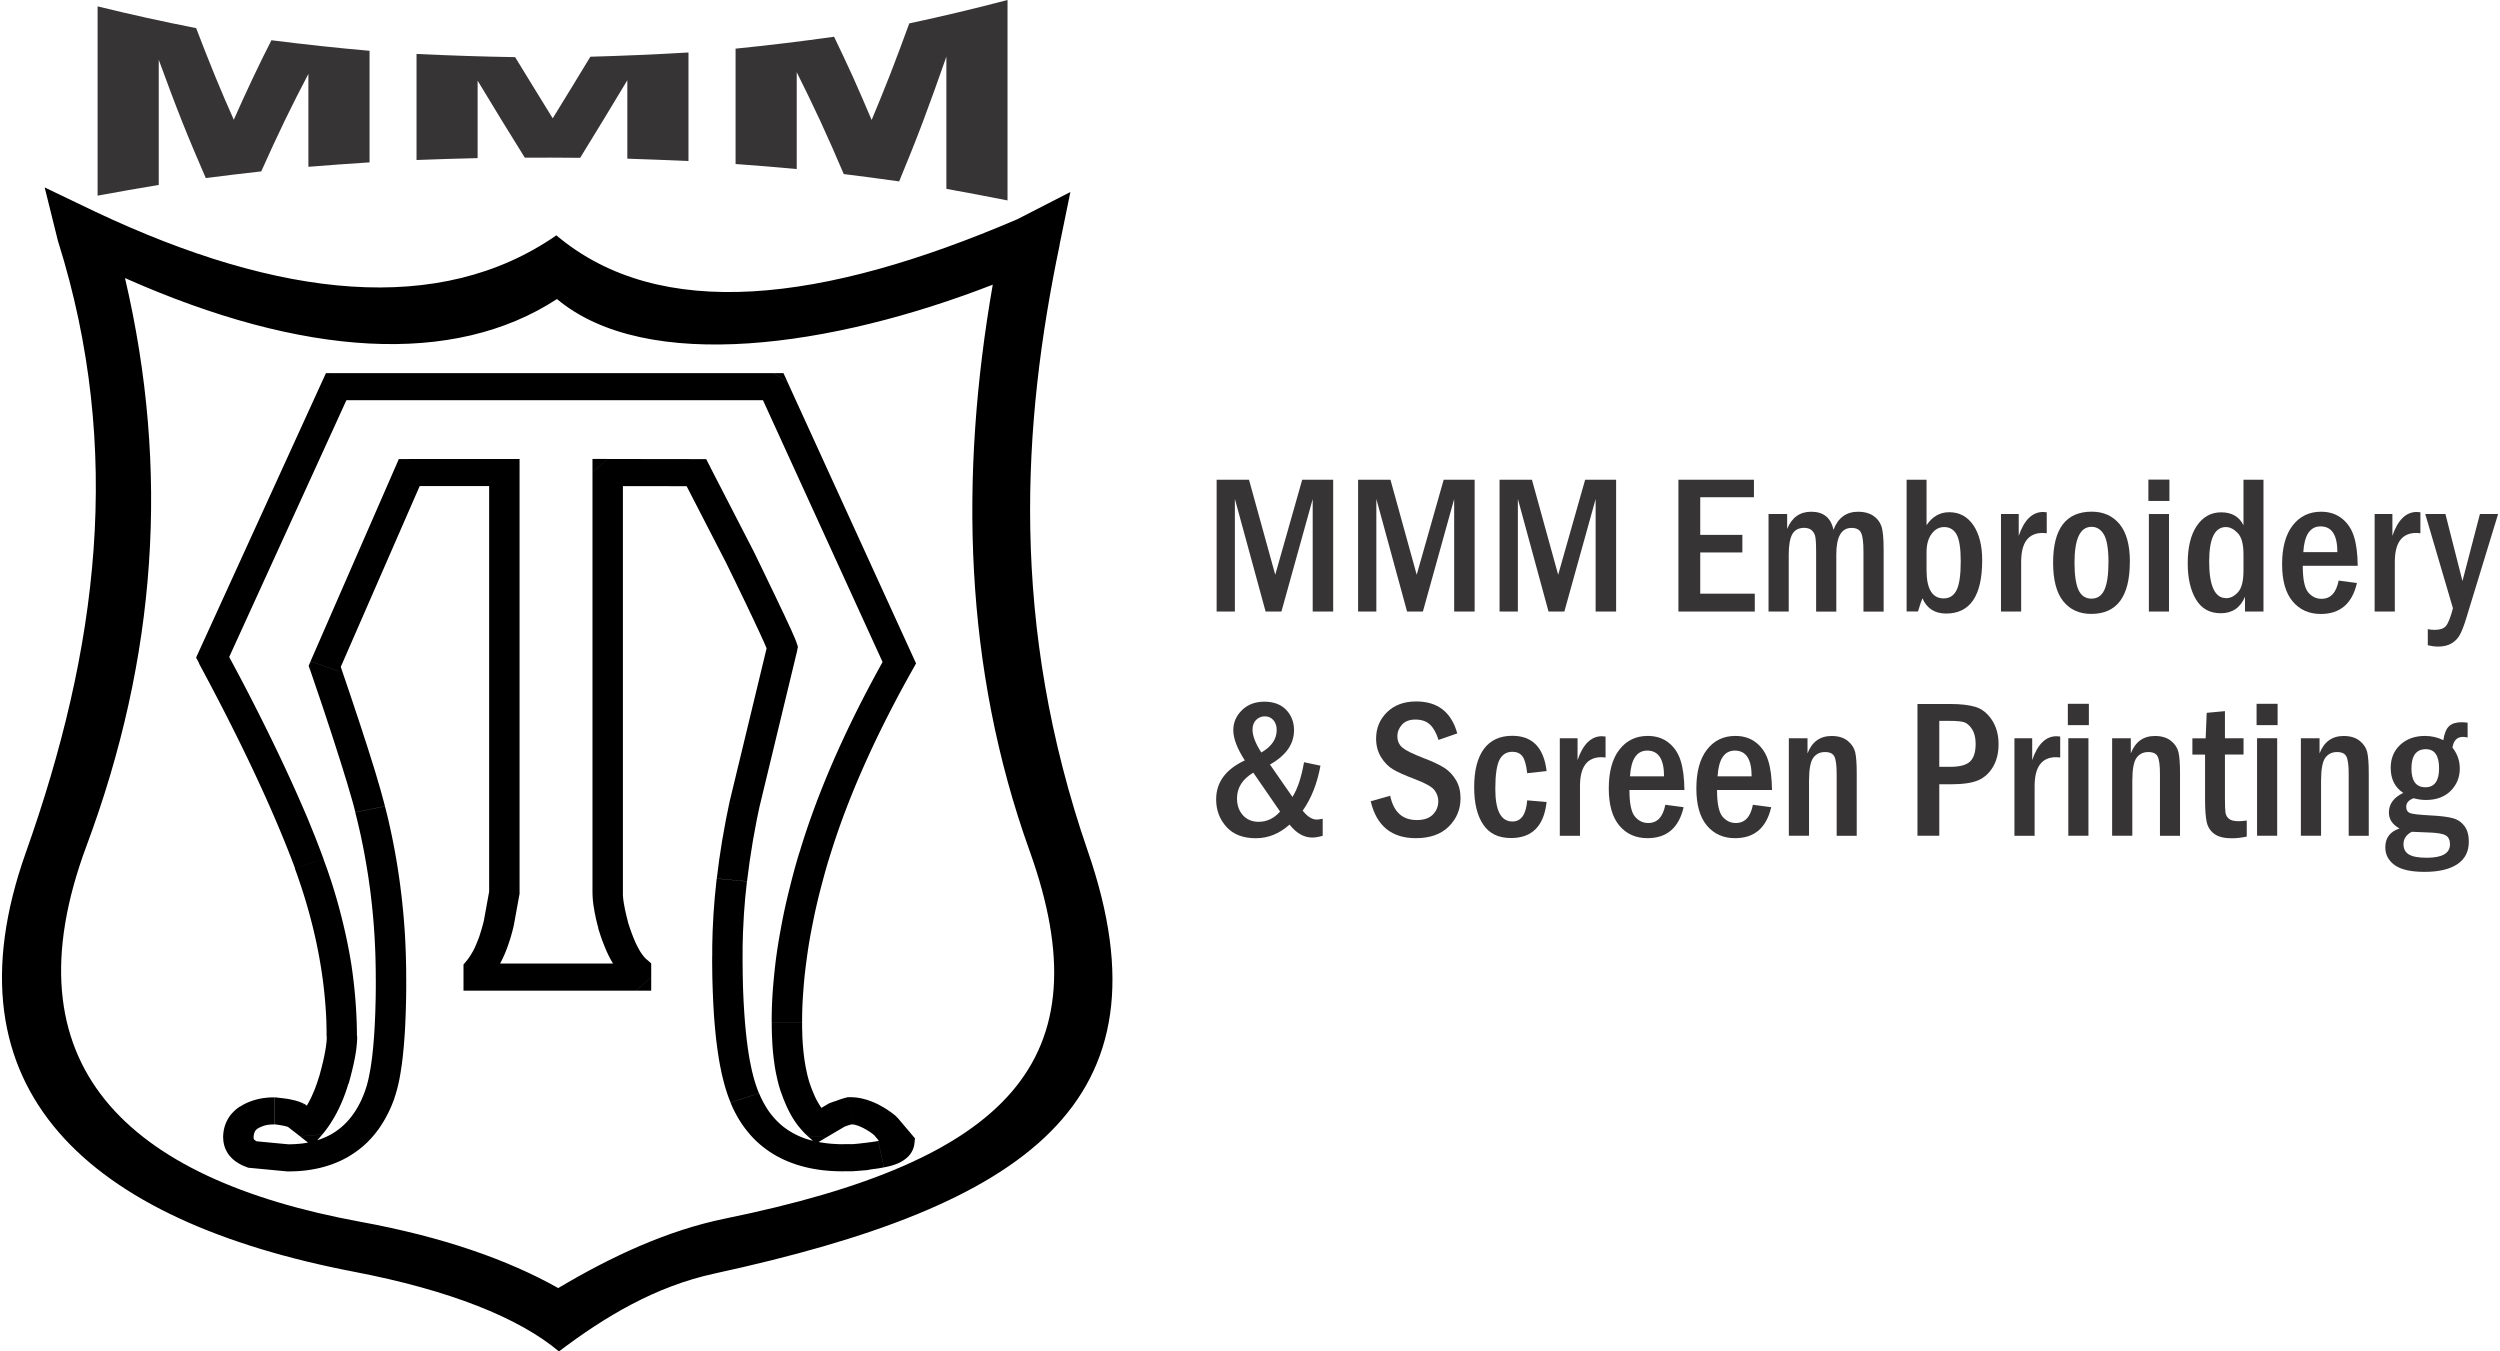 <?xml version="1.0" encoding="UTF-8"?>
<!DOCTYPE svg PUBLIC "-//W3C//DTD SVG 1.1//EN" "http://www.w3.org/Graphics/SVG/1.1/DTD/svg11.dtd">
<!-- Creator: CorelDRAW X5 -->
<svg xmlns="http://www.w3.org/2000/svg" xml:space="preserve" width="148px" height="80px" shape-rendering="geometricPrecision" text-rendering="geometricPrecision" image-rendering="optimizeQuality" fill-rule="evenodd" clip-rule="evenodd"
viewBox="0 0 41.183 22.296"
 xmlns:xlink="http://www.w3.org/1999/xlink">
 <g id="Layer_x0020_1">
  <g id="_433789320">
   <g>
    <g>
     <path id="_430777512" fill="black" fill-rule="nonzero" d="M5.31 14.18l-0.477 0.139 6.18139e-005 0 -0.034 -0.09 -0.035 -0.091 -0.036 -0.092 -0.037 -0.093 -0.038 -0.094 -0.039 -0.095 -0.04 -0.096 -0.041 -0.097 -0.042 -0.098 -0.043 -0.099 -0.044 -0.1 -0.045 -0.101 -0.046 -0.102 -0.047 -0.103 -0.048 -0.104 -0.049 -0.105 -0.05 -0.106 -0.051 -0.107 -0.052 -0.108 -0.053 -0.109 -0.054 -0.11 -0.055 -0.111 -0.056 -0.112 -0.057 -0.113 -0.058 -0.114 -0.059 -0.115 -0.06 -0.116 -0.061 -0.117 -0.062 -0.118 -0.063 -0.119 -0.064 -0.12 -0.065 -0.121 0.452 -0.193 0.066 0.123 0.065 0.121 0.064 0.12 0.063 0.119 0.062 0.119 0.061 0.118 0.06 0.117 0.059 0.116 0.058 0.115 0.057 0.114 0.056 0.113 0.055 0.112 0.054 0.111 0.053 0.11 0.052 0.109 0.051 0.108 0.05 0.107 0.049 0.106 0.048 0.105 0.047 0.104 0.046 0.103 0.045 0.102 0.044 0.101 0.043 0.1 0.042 0.099 0.04 0.098 0.039 0.097 0.039 0.096 0.037 0.095 0.036 0.094 0.035 0.093 0.034 0.092 6.18139e-005 0zm0.548 2.914l-0.502 0 0 0 -0 -0.085 -0.002 -0.085 -0.002 -0.085 -0.004 -0.085 -0.005 -0.085 -0.006 -0.085 -0.007 -0.086 -0.008 -0.086 -0.009 -0.086 -0.01 -0.086 -0.011 -0.086 -0.012 -0.086 -0.013 -0.086 -0.014 -0.086 -0.015 -0.086 -0.016 -0.087 -0.017 -0.087 -0.018 -0.087 -0.019 -0.087 -0.02 -0.087 -0.021 -0.087 -0.022 -0.087 -0.023 -0.087 -0.024 -0.088 -0.025 -0.088 -0.026 -0.088 -0.027 -0.088 -0.028 -0.088 -0.029 -0.088 -0.03 -0.088 -0.031 -0.089 -0.032 -0.089 0.477 -0.139 0.034 0.092 0.033 0.092 0.031 0.092 0.031 0.092 0.029 0.092 0.028 0.092 0.027 0.092 0.026 0.092 0.025 0.092 0.024 0.092 0.023 0.092 0.022 0.091 0.021 0.091 0.02 0.091 0.019 0.091 0.018 0.091 0.017 0.091 0.016 0.091 0.015 0.091 0.013 0.091 0.012 0.091 0.011 0.091 0.01 0.09 0.009 0.09 0.008 0.09 0.007 0.09 0.006 0.09 0.005 0.09 0.004 0.09 0.003 0.09 0.002 0.09 0.001 0.09 0 0zm-0.142 0.787l-0.485 -0.113 -0 0.002 0.008 -0.028 0.008 -0.028 0.007 -0.027 0.007 -0.027 0.007 -0.026 0.007 -0.026 0.006 -0.025 0.006 -0.025 0.006 -0.024 0.006 -0.024 0.005 -0.024 0.005 -0.023 0.005 -0.023 0.005 -0.022 0.004 -0.022 0.004 -0.022 0.004 -0.021 0.004 -0.02 0.003 -0.02 0.003 -0.02 0.003 -0.019 0.003 -0.019 0.002 -0.018 0.002 -0.018 0.002 -0.017 0.002 -0.017 0.001 -0.017 0.001 -0.016 0.001 -0.015 0 -0.015 0 -0.014 6.18139e-005 -0.014 0.502 0 -0 0.02 -0 0.02 -0.001 0.02 -0.001 0.021 -0.001 0.021 -0.002 0.021 -0.002 0.022 -0.002 0.022 -0.002 0.022 -0.003 0.023 -0.003 0.023 -0.003 0.023 -0.004 0.023 -0.004 0.024 -0.004 0.024 -0.004 0.024 -0.005 0.024 -0.005 0.025 -0.005 0.025 -0.005 0.025 -0.006 0.026 -0.006 0.026 -0.006 0.026 -0.006 0.027 -0.007 0.027 -0.007 0.028 -0.007 0.028 -0.007 0.028 -0.008 0.029 -0.008 0.029 -0.008 0.029 -0.008 0.03 -0 0.002zm0 -0.002l-0 0.002 -0 0.002 0.001 -0.003zm-0.796 0.871l0.33 -0.336 -0.365 0.032 0.013 -0.016 0.013 -0.016 0.013 -0.017 0.013 -0.016 0.013 -0.017 0.013 -0.017 0.012 -0.018 0.012 -0.018 0.012 -0.019 0.012 -0.019 0.012 -0.019 0.012 -0.02 0.011 -0.02 0.011 -0.02 0.011 -0.021 0.011 -0.021 0.011 -0.021 0.011 -0.022 0.01 -0.022 0.01 -0.023 0.01 -0.023 0.01 -0.023 0.01 -0.023 0.01 -0.024 0.009 -0.024 0.009 -0.025 0.009 -0.025 0.009 -0.025 0.009 -0.026 0.008 -0.026 0.008 -0.026 0.008 -0.027 0.485 0.113 -0.009 0.031 -0.009 0.03 -0.01 0.03 -0.01 0.03 -0.01 0.029 -0.011 0.029 -0.011 0.029 -0.011 0.029 -0.011 0.028 -0.012 0.028 -0.012 0.028 -0.012 0.027 -0.012 0.027 -0.013 0.027 -0.013 0.027 -0.013 0.026 -0.013 0.026 -0.014 0.026 -0.014 0.025 -0.014 0.025 -0.015 0.025 -0.015 0.025 -0.015 0.024 -0.015 0.024 -0.016 0.024 -0.016 0.023 -0.016 0.023 -0.017 0.023 -0.017 0.023 -0.017 0.022 -0.018 0.022 -0.018 0.022 -0.365 0.032zm0.365 -0.032l-0.163 0.189 -0.202 -0.157 0.365 -0.032zm-0.263 -0.482l0.229 0.178 -0.33 0.336 -0.229 -0.178 0.291 -0.361 0.039 0.025zm-0.039 -0.025l0.021 0.011 0.018 0.014 -0.039 -0.025zm-0.491 0.341l0 -0.447 0.03 0.002 0.018 0.002 0.017 0.002 0.017 0.002 0.018 0.002 0.017 0.002 0.017 0.002 0.017 0.002 0.015 0.002 0.015 0.002 0.016 0.002 0.015 0.002 0.014 0.002 0.015 0.003 0.014 0.003 0.014 0.003 0.014 0.003 0.014 0.003 0.013 0.003 0.013 0.003 0.014 0.003 0.013 0.003 0.012 0.003 0.013 0.004 0.013 0.004 0.012 0.004 0.012 0.004 0.013 0.005 0.012 0.005 0.012 0.005 0.013 0.005 0.013 0.006 0.013 0.006 -0.252 0.386 0.001 0.001 0 0 -0.001 -0 -0.002 -0.001 -0.002 -0.001 -0.002 -0.001 -0.003 -0.001 -0.004 -0.001 -0.004 -0.001 -0.005 -0.001 -0.007 -0.002 -0.007 -0.002 -0.006 -0.002 -0.008 -0.002 -0.008 -0.002 -0.009 -0.002 -0.009 -0.002 -0.01 -0.002 -0.01 -0.002 -0.01 -0.002 -0.012 -0.002 -0.012 -0.002 -0.011 -0.002 -0.013 -0.002 -0.013 -0.002 -0.013 -0.002 -0.014 -0.002 -0.015 -0.002 -0.014 -0.002 -0.015 -0.002 -0.016 -0.002 -0.016 -0.002 0.03 0.002zm0 -0.447l0.015 0 0.015 0.002 -0.03 -0.002zm-0.272 0.516l-0.292 -0.363 0.002 -0.001 0.015 -0.009 0.015 -0.009 0.015 -0.009 0.016 -0.009 0.016 -0.008 0.016 -0.008 0.016 -0.008 0.017 -0.007 0.017 -0.007 0.017 -0.007 0.017 -0.006 0.017 -0.006 0.017 -0.006 0.017 -0.005 0.017 -0.005 0.018 -0.005 0.018 -0.005 0.017 -0.004 0.019 -0.004 0.018 -0.004 0.018 -0.003 0.018 -0.003 0.018 -0.003 0.018 -0.002 0.019 -0.002 0.019 -0.002 0.019 -0.002 0.019 -0.001 0.019 -0.001 0.019 -0.001 0.019 -0 0.019 -0 -0 0.447 -0.011 0 -0.011 0 -0.011 0 -0.01 0 -0.01 0.001 -0.01 0.001 -0.01 0.001 -0.01 0.001 -0.009 0.001 -0.009 0.001 -0.009 0.001 -0.009 0.002 -0.009 0.002 -0.008 0.002 -0.009 0.002 -0.009 0.002 -0.007 0.002 -0.009 0.003 -0.008 0.003 -0.008 0.003 -0.008 0.003 -0.008 0.003 -0.008 0.003 -0.007 0.003 -0.007 0.003 -0.007 0.003 -0.008 0.004 -0.007 0.004 -0.007 0.004 -0.008 0.004 -0.007 0.004 -0.007 0.004 0.002 -0.001zm-0.292 -0.363l0 -0 0.002 -0.001 -0.002 0.001zm0.223 0.514l-0.502 0 0 0 0 -0.019 0.001 -0.019 0.001 -0.019 0.002 -0.019 0.002 -0.018 0.003 -0.018 0.003 -0.019 0.004 -0.018 0.004 -0.017 0.005 -0.018 0.006 -0.018 0.006 -0.018 0.007 -0.018 0.007 -0.017 0.008 -0.017 0.009 -0.017 0.009 -0.017 0.009 -0.016 0.01 -0.016 0.011 -0.016 0.011 -0.016 0.012 -0.015 0.013 -0.015 0.013 -0.014 0.014 -0.014 0.014 -0.014 0.014 -0.013 0.015 -0.013 0.016 -0.013 0.016 -0.012 0.017 -0.012 0.017 -0.011 0.292 0.363 -0.005 0.003 -0.004 0.003 -0.004 0.003 -0.003 0.003 -0.003 0.003 -0.004 0.004 -0.003 0.003 -0.003 0.003 -0.003 0.003 -0.003 0.003 -0.002 0.003 -0.002 0.003 -0.002 0.003 -0.002 0.003 -0.002 0.004 -0.002 0.004 -0.002 0.004 -0.002 0.004 -0.002 0.005 -0.002 0.005 -0.002 0.005 -0.002 0.005 -0.001 0.005 -0.002 0.006 -0.001 0.006 -0.001 0.006 -0.001 0.007 -0.001 0.007 -0.001 0.008 -0.001 0.008 -0 0.008 -6.18139e-005 0.009 0 0zm0.004 0.054l-0.053 0.444 -0.068 -0.015 -0.02 -0.008 -0.02 -0.008 -0.019 -0.008 -0.019 -0.009 -0.019 -0.01 -0.019 -0.01 -0.018 -0.011 -0.018 -0.011 -0.018 -0.012 -0.017 -0.012 -0.016 -0.013 -0.016 -0.013 -0.016 -0.015 -0.015 -0.015 -0.014 -0.015 -0.014 -0.016 -0.013 -0.016 -0.012 -0.017 -0.011 -0.017 -0.01 -0.018 -0.01 -0.019 -0.009 -0.018 -0.008 -0.018 -0.007 -0.02 -0.006 -0.019 -0.005 -0.019 -0.004 -0.019 -0.004 -0.019 -0.003 -0.02 -0.002 -0.02 -0.001 -0.019 -0 -0.019 0.502 0 6.18139e-005 0.005 0 0.004 0 0.003 0 0.003 0.001 0.003 0.001 0.002 0.001 0.002 0.001 0.002 0 0 0.001 0.002 0.001 0.001 0 0 0.001 0.001 0.001 0.001 0.001 0.001 0.001 0.001 0.001 0.001 0.001 0.001 0.002 0.002 0.001 0.001 0.002 0.002 0.003 0.002 0.003 0.002 0.003 0.002 0.004 0.003 0.005 0.003 0.005 0.003 0.006 0.003 0.006 0.003 0.007 0.003 0.007 0.003 0.008 0.003 -0.068 -0.015zm-0.053 0.444l-0.035 -0.003 -0.033 -0.012 0.068 0.015zm0.591 0.056l-0.591 -0.056 0.053 -0.444 0.591 0.056 -0.026 0.445 -0.026 -0.001zm0.026 0.001l-0.013 0 -0.013 -0.001 0.026 0.001zm1.279 -1.347l0.48 0.131 -0 0.001 -0.026 0.071 -0.028 0.069 -0.03 0.067 -0.032 0.065 -0.034 0.064 -0.036 0.062 -0.038 0.06 -0.039 0.058 -0.042 0.056 -0.044 0.054 -0.046 0.052 -0.048 0.05 -0.05 0.047 -0.052 0.045 -0.054 0.043 -0.056 0.04 -0.057 0.038 -0.059 0.036 -0.061 0.033 -0.063 0.031 -0.064 0.028 -0.066 0.026 -0.068 0.023 -0.069 0.021 -0.07 0.018 -0.072 0.016 -0.073 0.013 -0.074 0.011 -0.075 0.008 -0.077 0.006 -0.078 0.003 -0.079 0.001 0 -0.447 0.062 -0.001 0.061 -0.003 0.059 -0.004 0.057 -0.006 0.055 -0.008 0.053 -0.01 0.052 -0.011 0.05 -0.013 0.048 -0.015 0.047 -0.016 0.045 -0.018 0.044 -0.019 0.043 -0.021 0.041 -0.022 0.04 -0.024 0.039 -0.026 0.038 -0.028 0.037 -0.029 0.036 -0.031 0.035 -0.033 0.034 -0.035 0.033 -0.037 0.032 -0.039 0.031 -0.041 0.03 -0.043 0.029 -0.046 0.028 -0.048 0.027 -0.05 0.025 -0.052 0.024 -0.055 0.023 -0.057 0.022 -0.059 -0 0.001zm0.48 0.131l-0 0.001 0.002 -0.006 -0.002 0.005zm-0.31 -1.97l0.502 0 0 0 -0 0.086 -0 0.085 -0.001 0.083 -0.001 0.081 -0.002 0.08 -0.002 0.078 -0.002 0.076 -0.003 0.075 -0.003 0.073 -0.003 0.072 -0.004 0.07 -0.004 0.068 -0.005 0.067 -0.005 0.065 -0.005 0.064 -0.006 0.062 -0.006 0.06 -0.006 0.059 -0.007 0.057 -0.007 0.056 -0.008 0.054 -0.008 0.053 -0.008 0.051 -0.009 0.05 -0.009 0.048 -0.01 0.047 -0.01 0.045 -0.011 0.044 -0.011 0.042 -0.012 0.041 -0.012 0.04 -0.013 0.038 -0.48 -0.131 0.01 -0.029 0.01 -0.031 0.009 -0.033 0.009 -0.035 0.009 -0.037 0.009 -0.039 0.008 -0.041 0.008 -0.042 0.008 -0.044 0.008 -0.046 0.007 -0.048 0.007 -0.05 0.007 -0.052 0.006 -0.053 0.006 -0.055 0.006 -0.057 0.005 -0.059 0.005 -0.06 0.005 -0.062 0.004 -0.064 0.004 -0.066 0.004 -0.067 0.003 -0.069 0.003 -0.071 0.003 -0.073 0.002 -0.074 0.002 -0.076 0.002 -0.078 0.001 -0.08 0.001 -0.081 0 -0.083 0 -0.085 0 0zm-0.338 -2.739l0.489 -0.098 -0 -0.001 0.022 0.085 0.021 0.085 0.02 0.085 0.019 0.086 0.019 0.086 0.018 0.086 0.017 0.086 0.017 0.087 0.016 0.087 0.015 0.087 0.015 0.087 0.014 0.088 0.013 0.088 0.013 0.088 0.012 0.088 0.011 0.089 0.011 0.089 0.01 0.089 0.009 0.089 0.009 0.09 0.008 0.09 0.007 0.09 0.007 0.09 0.006 0.091 0.005 0.091 0.004 0.091 0.004 0.091 0.003 0.092 0.002 0.092 0.002 0.092 0.001 0.092 0 0.093 -0.502 0 -0 -0.09 -0.001 -0.089 -0.002 -0.089 -0.002 -0.089 -0.003 -0.089 -0.004 -0.088 -0.004 -0.088 -0.005 -0.088 -0.006 -0.088 -0.006 -0.087 -0.007 -0.087 -0.008 -0.087 -0.008 -0.086 -0.009 -0.086 -0.01 -0.086 -0.01 -0.086 -0.011 -0.085 -0.012 -0.085 -0.012 -0.085 -0.013 -0.085 -0.014 -0.084 -0.014 -0.084 -0.015 -0.084 -0.015 -0.084 -0.016 -0.083 -0.017 -0.083 -0.017 -0.083 -0.018 -0.083 -0.019 -0.082 -0.019 -0.082 -0.02 -0.082 -0.021 -0.082 -0 -0.001zm0 0.001l-0 -0.001 -0.001 -0.005 0.002 0.006zm-0.739 -2.49l0.468 0.162 0.006 -0.146 0.036 0.106 0.035 0.104 0.035 0.102 0.034 0.1 0.033 0.098 0.032 0.095 0.031 0.093 0.03 0.091 0.03 0.089 0.029 0.087 0.028 0.085 0.027 0.083 0.026 0.081 0.026 0.079 0.025 0.077 0.024 0.075 0.023 0.073 0.022 0.071 0.022 0.069 0.021 0.067 0.02 0.065 0.019 0.063 0.018 0.061 0.017 0.059 0.017 0.057 0.016 0.055 0.015 0.053 0.014 0.051 0.013 0.049 0.013 0.047 0.012 0.045 0.011 0.043 -0.489 0.098 -0.01 -0.041 -0.011 -0.043 -0.012 -0.045 -0.013 -0.047 -0.014 -0.049 -0.015 -0.051 -0.016 -0.054 -0.016 -0.056 -0.017 -0.058 -0.018 -0.06 -0.019 -0.062 -0.02 -0.064 -0.02 -0.066 -0.021 -0.068 -0.022 -0.07 -0.023 -0.072 -0.024 -0.074 -0.024 -0.076 -0.025 -0.078 -0.026 -0.081 -0.027 -0.083 -0.028 -0.085 -0.029 -0.087 -0.029 -0.089 -0.03 -0.091 -0.031 -0.093 -0.032 -0.095 -0.033 -0.097 -0.034 -0.099 -0.034 -0.101 -0.035 -0.103 -0.036 -0.105 0.006 -0.146zm-0.006 0.146l-0.025 -0.074 0.031 -0.072 -0.006 0.146zm1.869 -3.181l-1.395 3.196 -0.468 -0.162 1.395 -3.196 0.234 -0.142 0.234 0.304zm-0.468 -0.162l0.062 -0.142 0.172 0 -0.234 0.142zm1.803 0.304l-1.569 0 0 -0.447 1.569 0 0.251 0.223 -0.251 0.223zm0 -0.447l0.251 0 0 0.223 -0.251 -0.223zm-0.251 7.159l0 -6.936 0.502 0 0 6.936 -0.003 0.036 -0.499 -0.036zm0.502 0l0 0.018 -0.003 0.018 0.003 -0.036zm-0.589 0.458l0.09 -0.494 0.495 0.072 -0.09 0.494 -0.002 0.01 -0.493 -0.082zm0.495 0.072l-0.001 0.005 -0.001 0.005 0.002 -0.01zm-0.329 0.726l-0.502 0 0.049 -0.133 0.01 -0.012 0.01 -0.013 0.01 -0.013 0.01 -0.014 0.01 -0.015 0.01 -0.015 0.01 -0.016 0.01 -0.016 0.01 -0.017 0.01 -0.017 0.01 -0.018 0.01 -0.019 0.01 -0.019 0.009 -0.02 0.009 -0.02 0.009 -0.021 0.009 -0.022 0.009 -0.022 0.009 -0.022 0.009 -0.023 0.009 -0.024 0.009 -0.024 0.008 -0.025 0.008 -0.025 0.008 -0.026 0.008 -0.026 0.008 -0.027 0.008 -0.028 0.008 -0.028 0.008 -0.029 0.007 -0.029 0.007 -0.03 0.491 0.092 -0.008 0.033 -0.008 0.033 -0.008 0.032 -0.009 0.032 -0.009 0.032 -0.009 0.031 -0.009 0.031 -0.01 0.03 -0.01 0.03 -0.01 0.029 -0.01 0.029 -0.01 0.028 -0.011 0.028 -0.011 0.028 -0.011 0.027 -0.011 0.027 -0.012 0.026 -0.012 0.026 -0.012 0.025 -0.012 0.025 -0.013 0.024 -0.013 0.024 -0.013 0.024 -0.014 0.023 -0.014 0.023 -0.014 0.022 -0.014 0.022 -0.015 0.022 -0.015 0.021 -0.016 0.021 -0.016 0.02 -0.016 0.02 0.049 -0.133zm-0.502 0l0 -0.074 0.049 -0.059 -0.049 0.133zm0 0.134l0 -0.134 0.502 0 0 0.134 -0.251 0.223 -0.251 -0.223zm0.251 0.223l-0.251 0 0 -0.223 0.251 0.223zm2.595 0l-2.595 0 0 -0.447 2.595 0 0.251 0.223 -0.251 0.223zm0.251 -0.223l0 0.223 -0.251 0 0.251 -0.223zm0 -0.134l0 0.134 -0.502 0 0 -0.134 0.428 -0.158 0.074 0.158zm-0.074 -0.158l0.074 0.065 0 0.093 -0.074 -0.158zm-0.798 -0.513l0.489 -0.101 -0.003 -0.009 0.01 0.032 0.01 0.031 0.01 0.03 0.01 0.029 0.01 0.028 0.01 0.028 0.01 0.027 0.01 0.026 0.01 0.025 0.01 0.025 0.01 0.024 0.01 0.023 0.01 0.022 0.01 0.022 0.011 0.021 0.01 0.02 0.01 0.019 0.01 0.019 0.01 0.018 0.01 0.017 0.01 0.016 0.01 0.015 0.01 0.014 0.01 0.014 0.01 0.013 0.009 0.012 0.009 0.011 0.009 0.01 0.009 0.009 0.008 0.009 0.008 0.008 0.008 0.007 -0.354 0.317 -0.019 -0.017 -0.018 -0.018 -0.017 -0.018 -0.017 -0.019 -0.017 -0.019 -0.016 -0.02 -0.016 -0.02 -0.016 -0.021 -0.015 -0.021 -0.015 -0.022 -0.015 -0.023 -0.014 -0.023 -0.014 -0.024 -0.014 -0.024 -0.014 -0.024 -0.014 -0.025 -0.013 -0.026 -0.013 -0.026 -0.013 -0.027 -0.013 -0.028 -0.012 -0.028 -0.012 -0.029 -0.012 -0.029 -0.012 -0.03 -0.012 -0.03 -0.012 -0.031 -0.012 -0.032 -0.011 -0.032 -0.011 -0.033 -0.011 -0.034 -0.011 -0.034 -0.011 -0.035 -0.003 -0.009zm0.003 0.009l-0.001 -0.004 -0.001 -0.005 0.003 0.009zm-0.1 -0.594l0.502 0 0 0 0 0.009 0 0.009 0 0.01 0 0.01 0.001 0.011 0.001 0.011 0.001 0.011 0.001 0.012 0.001 0.012 0.001 0.013 0.002 0.013 0.002 0.014 0.002 0.014 0.002 0.014 0.002 0.015 0.003 0.015 0.003 0.016 0.003 0.016 0.003 0.016 0.003 0.017 0.003 0.016 0.004 0.017 0.004 0.018 0.004 0.018 0.004 0.018 0.004 0.018 0.005 0.019 0.005 0.02 0.005 0.02 0.005 0.02 0.005 0.021 0.005 0.021 -0.489 0.101 -0.006 -0.023 -0.006 -0.022 -0.006 -0.022 -0.005 -0.022 -0.005 -0.021 -0.005 -0.021 -0.005 -0.021 -0.005 -0.021 -0.004 -0.02 -0.004 -0.02 -0.004 -0.019 -0.004 -0.02 -0.004 -0.019 -0.003 -0.019 -0.003 -0.019 -0.003 -0.018 -0.003 -0.018 -0.003 -0.018 -0.003 -0.018 -0.002 -0.017 -0.002 -0.017 -0.002 -0.017 -0.002 -0.016 -0.002 -0.017 -0.001 -0.016 -0.001 -0.016 -0.001 -0.016 -0.001 -0.015 -0.001 -0.015 -0 -0.015 -0 -0.015 -0 -0.015 0 0zm0.502 -6.936l0 6.936 -0.502 0 0 -6.936 0.251 -0.223 0.25 0.223zm-0.502 0l0 -0.224 0.251 0 -0.251 0.223zm1.714 0.226l-1.463 -0.002 0.001 -0.447 1.463 0.002 0.228 0.13 -0.228 0.316zm0.001 -0.447l0.161 0 0.067 0.13 -0.228 -0.13zm0.493 1.717l-0.722 -1.401 0.456 -0.186 0.722 1.401 0.002 0.004 -0.458 0.182zm0.456 -0.186l0.001 0.003 0.001 0.001 -0.002 -0.004zm0.714 1.623l-0.491 -0.094 0.003 0.106 -0.001 -0.003 -0.003 -0.008 -0.005 -0.012 -0.006 -0.015 -0.007 -0.018 -0.009 -0.021 -0.01 -0.023 -0.011 -0.026 -0.012 -0.028 -0.014 -0.03 -0.015 -0.033 -0.016 -0.035 -0.017 -0.038 -0.019 -0.04 -0.02 -0.043 -0.021 -0.045 -0.022 -0.047 -0.023 -0.05 -0.025 -0.052 -0.026 -0.054 -0.027 -0.057 -0.028 -0.059 -0.029 -0.061 -0.031 -0.064 -0.032 -0.066 -0.033 -0.068 -0.034 -0.071 -0.035 -0.073 -0.037 -0.075 -0.038 -0.078 -0.039 -0.08 -0.04 -0.082 0.46 -0.178 0.04 0.083 0.039 0.08 0.038 0.078 0.037 0.076 0.035 0.073 0.034 0.071 0.033 0.069 0.032 0.066 0.031 0.064 0.03 0.062 0.028 0.059 0.027 0.057 0.026 0.055 0.025 0.052 0.024 0.05 0.023 0.048 0.021 0.046 0.02 0.043 0.019 0.041 0.018 0.039 0.017 0.036 0.016 0.034 0.014 0.032 0.013 0.03 0.012 0.028 0.011 0.025 0.01 0.023 0.009 0.022 0.008 0.02 0.007 0.018 0.006 0.018 0.006 0.017 0.003 0.106zm-0.003 -0.106l0.016 0.052 -0.013 0.053 -0.003 -0.106zm-1.116 2.618l0.629 -2.606 0.491 0.094 -0.629 2.606 -0.492 -0.089 0.001 -0.005zm-0.001 0.005l0.001 -0.003 0 -0.002 -0.001 0.005zm0.292 1.295l-0.499 -0.046 0 0 0.005 -0.039 0.005 -0.039 0.005 -0.039 0.005 -0.039 0.005 -0.039 0.005 -0.039 0.005 -0.039 0.005 -0.039 0.006 -0.039 0.006 -0.039 0.006 -0.039 0.006 -0.039 0.006 -0.039 0.006 -0.039 0.006 -0.039 0.006 -0.039 0.007 -0.039 0.007 -0.039 0.007 -0.039 0.007 -0.039 0.007 -0.039 0.007 -0.039 0.007 -0.039 0.007 -0.039 0.007 -0.039 0.008 -0.039 0.008 -0.039 0.008 -0.039 0.008 -0.039 0.008 -0.039 0.008 -0.039 0.008 -0.039 0.493 0.084 -0.008 0.038 -0.008 0.038 -0.008 0.038 -0.008 0.038 -0.008 0.038 -0.007 0.038 -0.007 0.038 -0.007 0.038 -0.007 0.038 -0.007 0.038 -0.007 0.038 -0.007 0.038 -0.007 0.038 -0.007 0.038 -0.006 0.038 -0.006 0.038 -0.006 0.038 -0.006 0.038 -0.006 0.038 -0.006 0.038 -0.006 0.038 -0.006 0.038 -0.006 0.038 -0.005 0.038 -0.005 0.038 -0.005 0.038 -0.005 0.038 -0.005 0.038 -0.005 0.038 -0.005 0.038 -0.005 0.038 -0.004 0.038 0 0zm-0.072 1.233l-0.502 0 0 0 0 -0.041 0 -0.041 0 -0.041 0 -0.041 0.001 -0.041 0.001 -0.04 0.001 -0.041 0.001 -0.04 0.001 -0.04 0.001 -0.04 0.002 -0.04 0.002 -0.04 0.002 -0.04 0.002 -0.04 0.002 -0.04 0.002 -0.04 0.002 -0.04 0.003 -0.04 0.003 -0.04 0.003 -0.04 0.003 -0.04 0.003 -0.04 0.003 -0.039 0.003 -0.039 0.004 -0.039 0.004 -0.04 0.004 -0.039 0.004 -0.039 0.004 -0.039 0.004 -0.039 0.004 -0.039 0.004 -0.039 0.499 0.046 -0.004 0.038 -0.004 0.038 -0.004 0.038 -0.004 0.038 -0.004 0.038 -0.004 0.038 -0.004 0.038 -0.003 0.038 -0.003 0.038 -0.003 0.038 -0.003 0.038 -0.003 0.038 -0.003 0.038 -0.003 0.039 -0.002 0.038 -0.002 0.038 -0.002 0.039 -0.002 0.039 -0.002 0.039 -0.002 0.039 -0.002 0.039 -0.002 0.039 -0.001 0.039 -0.001 0.039 -0.001 0.039 -0.001 0.039 -0.001 0.039 -0.001 0.039 -0 0.039 -0 0.039 -0 0.039 0 0.039 0 0zm0.271 2.262l-0.471 0.154 0.001 0.001 -0.02 -0.049 -0.019 -0.05 -0.018 -0.052 -0.017 -0.054 -0.017 -0.055 -0.016 -0.057 -0.015 -0.059 -0.015 -0.06 -0.014 -0.062 -0.013 -0.064 -0.013 -0.065 -0.012 -0.067 -0.011 -0.069 -0.011 -0.071 -0.01 -0.073 -0.01 -0.074 -0.009 -0.076 -0.008 -0.078 -0.008 -0.08 -0.007 -0.082 -0.007 -0.083 -0.006 -0.085 -0.005 -0.087 -0.005 -0.089 -0.004 -0.091 -0.004 -0.093 -0.003 -0.094 -0.003 -0.096 -0.002 -0.098 -0.001 -0.1 -0.001 -0.102 -0 -0.104 0.502 0 0 0.101 0.001 0.1 0.001 0.098 0.002 0.096 0.002 0.094 0.003 0.092 0.004 0.09 0.004 0.088 0.005 0.086 0.005 0.084 0.006 0.082 0.006 0.08 0.007 0.078 0.007 0.076 0.008 0.074 0.008 0.072 0.009 0.07 0.009 0.068 0.01 0.066 0.01 0.064 0.011 0.062 0.012 0.06 0.012 0.058 0.012 0.056 0.013 0.053 0.013 0.051 0.014 0.049 0.014 0.047 0.015 0.045 0.015 0.043 0.015 0.041 0.016 0.038 0.001 0.001zm-0.001 -0.001l0.001 0.001 -0.002 -0.005 0.001 0.003zm1.394 0.844l0 0.447 0 0 -0.083 -0.001 -0.082 -0.003 -0.08 -0.005 -0.079 -0.007 -0.078 -0.01 -0.076 -0.012 -0.075 -0.014 -0.074 -0.017 -0.072 -0.019 -0.071 -0.021 -0.069 -0.024 -0.068 -0.026 -0.066 -0.028 -0.064 -0.031 -0.063 -0.033 -0.061 -0.035 -0.059 -0.038 -0.057 -0.04 -0.055 -0.042 -0.053 -0.044 -0.051 -0.046 -0.049 -0.048 -0.047 -0.051 -0.045 -0.053 -0.043 -0.054 -0.041 -0.056 -0.039 -0.058 -0.037 -0.06 -0.035 -0.062 -0.033 -0.064 -0.031 -0.065 -0.029 -0.067 0.471 -0.154 0.024 0.054 0.025 0.052 0.026 0.05 0.027 0.048 0.028 0.046 0.029 0.044 0.031 0.042 0.032 0.04 0.033 0.038 0.034 0.036 0.035 0.035 0.036 0.033 0.037 0.031 0.039 0.029 0.04 0.028 0.041 0.026 0.043 0.025 0.044 0.023 0.045 0.022 0.047 0.02 0.049 0.019 0.05 0.017 0.052 0.015 0.054 0.014 0.055 0.012 0.057 0.011 0.059 0.009 0.061 0.008 0.063 0.006 0.064 0.004 0.066 0.003 0.068 0.001 0 0zm0.349 -0.021l0.086 0.44 0 -6.18139e-005 -0.012 0.002 -0.011 0.002 -0.011 0.002 -0.012 0.002 -0.012 0.001 -0.012 0.001 -0.013 0.001 -0.012 0.001 -0.013 0.001 -0.012 0.001 -0.012 0.001 -0.013 0.001 -0.013 0.001 -0.014 0.001 -0.014 0.001 -0.012 0.001 -0.014 0.001 -0.014 0.001 -0.014 0.001 -0.014 0.001 -0.014 0.001 -0.014 0.001 -0.015 0 -0.015 0 -0.015 0 -0.015 0 -0.015 0 -0.016 0 -0.015 0 -0.015 0 -0.016 0 -0.016 0 0 -0.447 0.014 0 0.014 -0 0.014 -0 0.014 -0 0.013 -0 0.013 -0 0.013 -0 0.012 -0 0.012 -0 0.012 -0 0.012 -0 0.012 -0 0.011 -0.001 0.012 -0.001 0.011 -0.001 0.011 -0.001 0.012 -0.001 0.01 -0.001 0.01 -0.001 0.011 -0.001 0.01 -0.001 0.01 -0.001 0.01 -0.001 0.009 -0.001 0.009 -0.001 0.008 -0.001 0.009 -0.001 0.009 -0.001 0.008 -0.001 0.008 -0.001 0.008 -0.001 0.007 -0.001 0 -6.18139e-005zm-0 6.18139e-005l0 -6.18139e-005 0.003 -0 -0.004 0.001zm0.221 -0.035l0.097 0.438 -0.012 0.002 -0.004 0.001 -0.003 0 -0.005 0.001 -0.005 0.001 -0.005 0.001 -0.005 0.001 -0.004 0.001 -0.006 0.001 -0.007 0.001 -0.006 0.001 -0.005 0.001 -0.006 0.001 -0.008 0.001 -0.006 0.001 -0.005 0.001 -0.008 0.001 -0.008 0.001 -0.006 0.001 -0.007 0.001 -0.008 0.001 -0.007 0.001 -0.008 0.001 -0.009 0.001 -0.008 0.001 -0.008 0.001 -0.009 0.001 -0.008 0.001 -0.009 0.002 -0.01 0.001 -0.008 0.001 -0.01 0.002 -0.01 0.002 -0.086 -0.44 0.009 -0.001 0.009 -0.001 0.01 -0.002 0.008 -0.001 0.008 -0.001 0.009 -0.001 0.008 -0.001 0.009 -0.001 0.008 -0.001 0.007 -0.001 0.008 -0.001 0.008 -0.001 0.007 -0.001 0.008 -0.001 0.008 -0.001 0.006 -0.001 0.006 -0.001 0.009 -0.001 0.007 -0.001 0.005 -0.001 0.007 -0.001 0.008 -0.001 0.006 -0.001 0.005 -0.001 0.006 -0.001 0.007 -0.001 0.006 -0.001 0.006 -0.001 0.006 -0.001 0.006 -0.001 0.007 -0.001 0.005 -0.001 -0.012 0.002zm0.097 0.438l-0.005 0.001 -0.006 0.001 0.012 -0.002zm0.053 -0.279l0.401 -0.269 0.049 0.155 -0.003 0.021 -0.004 0.02 -0.006 0.022 -0.007 0.021 -0.008 0.02 -0.01 0.02 -0.011 0.02 -0.012 0.019 -0.013 0.018 -0.014 0.017 -0.015 0.016 -0.016 0.015 -0.016 0.014 -0.017 0.013 -0.017 0.013 -0.018 0.012 -0.017 0.011 -0.018 0.01 -0.019 0.01 -0.019 0.009 -0.018 0.008 -0.02 0.008 -0.019 0.007 -0.019 0.007 -0.02 0.006 -0.02 0.006 -0.02 0.006 -0.021 0.005 -0.021 0.005 -0.021 0.005 -0.021 0.004 -0.022 0.004 -0.097 -0.438 0.013 -0.002 0.013 -0.003 0.012 -0.003 0.011 -0.003 0.01 -0.003 0.01 -0.003 0.009 -0.003 0.008 -0.003 0.008 -0.003 0.006 -0.002 0.005 -0.002 0.005 -0.002 0.004 -0.002 0.002 -0.001 0.003 -0.002 0.002 -0.001 0 -0 6.18139e-005 -6.18139e-005 -0 0 -0.001 0.001 -0.001 0.001 -0.002 0.002 -0.002 0.002 -0.002 0.003 -0.002 0.003 -0.002 0.004 -0.002 0.004 -0.001 0.003 -0.002 0.005 -0.001 0.004 -0.001 0.003 -0 0.003 0.049 0.155zm0.401 -0.269l0.058 0.069 -0.009 0.086 -0.049 -0.155zm-0.226 -0.267l0.226 0.267 -0.401 0.269 -0.226 -0.267 0.368 -0.3 0.032 0.032zm-0.032 -0.032l0.018 0.014 0.015 0.017 -0.032 -0.032zm-0.679 0.125l-0.154 -0.425 0.077 -0.011 0.025 0 0.025 0.001 0.025 0.002 0.025 0.002 0.025 0.003 0.025 0.004 0.025 0.005 0.024 0.005 0.024 0.006 0.024 0.006 0.025 0.007 0.024 0.008 0.024 0.008 0.024 0.009 0.024 0.009 0.024 0.01 0.023 0.01 0.024 0.011 0.023 0.011 0.023 0.012 0.023 0.013 0.023 0.013 0.023 0.013 0.023 0.014 0.023 0.014 0.023 0.015 0.022 0.015 0.022 0.016 0.023 0.016 0.022 0.017 0.022 0.017 0.022 0.018 -0.336 0.332 -0.017 -0.014 -0.017 -0.013 -0.017 -0.013 -0.016 -0.012 -0.016 -0.011 -0.016 -0.011 -0.016 -0.01 -0.016 -0.01 -0.015 -0.009 -0.015 -0.009 -0.015 -0.008 -0.014 -0.008 -0.014 -0.007 -0.014 -0.007 -0.013 -0.006 -0.014 -0.006 -0.013 -0.006 -0.012 -0.005 -0.012 -0.005 -0.013 -0.004 -0.012 -0.004 -0.011 -0.003 -0.011 -0.003 -0.011 -0.003 -0.011 -0.002 -0.01 -0.002 -0.01 -0.001 -0.01 -0.001 -0.009 -0.001 -0.009 -0.001 -0.009 -0 -0.009 -0 0.077 -0.011zm-0.154 -0.425l0.038 -0.011 0.039 0 -0.077 0.011zm-0.011 0.474l-0.277 -0.372 0.036 -0.018 0.005 -0.002 0.006 -0.002 0.006 -0.002 0.006 -0.002 0.005 -0.002 0.007 -0.003 0.007 -0.002 0.007 -0.003 0.006 -0.002 0.006 -0.002 0.008 -0.003 0.007 -0.002 0.007 -0.002 0.009 -0.003 0.008 -0.003 0.006 -0.002 0.008 -0.003 0.009 -0.003 0.008 -0.003 0.008 -0.003 0.008 -0.003 0.009 -0.003 0.009 -0.003 0.009 -0.003 0.01 -0.003 0.009 -0.003 0.009 -0.003 0.01 -0.003 0.01 -0.003 0.01 -0.003 0.009 -0.003 0.01 -0.003 0.154 0.425 -0.009 0.002 -0.009 0.003 -0.008 0.002 -0.008 0.002 -0.008 0.002 -0.008 0.003 -0.008 0.002 -0.007 0.002 -0.008 0.002 -0.007 0.002 -0.006 0.002 -0.007 0.002 -0.007 0.002 -0.007 0.002 -0.005 0.002 -0.006 0.002 -0.008 0.003 -0.005 0.002 -0.005 0.002 -0.006 0.002 -0.006 0.002 -0.004 0.002 -0.006 0.002 -0.006 0.002 -0.005 0.002 -0.005 0.002 -0.004 0.002 -0.006 0.002 -0.004 0.002 -0.004 0.001 -0.004 0.001 -0.004 0.002 0.036 -0.018zm-0.277 -0.372l0.017 -0.01 0.019 -0.008 -0.036 0.018zm-0.302 0.178l0.302 -0.178 0.277 0.372 -0.302 0.178 -0.316 -0.028 0.038 -0.344zm0.277 0.372l-0.17 0.101 -0.145 -0.128 0.316 0.028zm-0.748 -0.745l0.48 -0.129 0 -6.18139e-005 0.008 0.024 0.008 0.023 0.009 0.023 0.009 0.023 0.009 0.022 0.009 0.022 0.009 0.021 0.009 0.021 0.009 0.02 0.009 0.02 0.009 0.019 0.01 0.019 0.01 0.018 0.01 0.018 0.01 0.017 0.01 0.017 0.01 0.016 0.01 0.016 0.01 0.015 0.01 0.015 0.01 0.014 0.01 0.014 0.01 0.014 0.01 0.013 0.01 0.012 0.01 0.012 0.01 0.011 0.01 0.011 0.01 0.01 0.01 0.01 0.01 0.01 0.01 0.009 -0.354 0.317 -0.018 -0.017 -0.018 -0.017 -0.017 -0.017 -0.017 -0.018 -0.016 -0.018 -0.017 -0.019 -0.016 -0.019 -0.016 -0.019 -0.016 -0.02 -0.015 -0.02 -0.015 -0.02 -0.015 -0.021 -0.014 -0.021 -0.014 -0.021 -0.014 -0.022 -0.013 -0.022 -0.013 -0.023 -0.013 -0.023 -0.013 -0.024 -0.012 -0.024 -0.012 -0.024 -0.012 -0.024 -0.012 -0.025 -0.011 -0.025 -0.011 -0.026 -0.011 -0.026 -0.011 -0.027 -0.011 -0.027 -0.01 -0.027 -0.01 -0.027 -0.01 -0.028 -0.01 -0.028 0 -6.18139e-005zm-0.154 -1.145l0.502 0 0 0 6.18139e-005 0.04 0 0.039 0.001 0.039 0.001 0.038 0.001 0.038 0.001 0.037 0.002 0.037 0.002 0.036 0.002 0.036 0.003 0.035 0.003 0.035 0.003 0.034 0.003 0.034 0.004 0.033 0.004 0.032 0.004 0.032 0.004 0.032 0.005 0.031 0.005 0.031 0.005 0.03 0.005 0.029 0.006 0.029 0.006 0.029 0.006 0.028 0.006 0.027 0.006 0.027 0.007 0.026 0.007 0.026 0.007 0.026 0.007 0.025 0.008 0.024 0.008 0.024 -0.48 0.129 -0.01 -0.029 -0.009 -0.03 -0.009 -0.03 -0.009 -0.03 -0.008 -0.031 -0.008 -0.032 -0.008 -0.032 -0.007 -0.032 -0.007 -0.033 -0.007 -0.033 -0.007 -0.034 -0.006 -0.034 -0.006 -0.034 -0.005 -0.035 -0.005 -0.035 -0.005 -0.036 -0.005 -0.036 -0.004 -0.037 -0.004 -0.037 -0.004 -0.037 -0.003 -0.038 -0.003 -0.038 -0.003 -0.039 -0.002 -0.039 -0.002 -0.039 -0.002 -0.04 -0.002 -0.04 -0.001 -0.041 -0.001 -0.041 -0.001 -0.041 -0 -0.042 -0 -0.042 0 0zm0.453 -2.799l0.485 0.114 0 0 -0.027 0.092 -0.026 0.091 -0.025 0.091 -0.024 0.09 -0.024 0.09 -0.023 0.089 -0.022 0.089 -0.021 0.088 -0.02 0.088 -0.019 0.087 -0.018 0.087 -0.017 0.086 -0.017 0.086 -0.016 0.085 -0.015 0.085 -0.014 0.084 -0.013 0.084 -0.012 0.083 -0.011 0.083 -0.011 0.082 -0.01 0.082 -0.009 0.081 -0.008 0.08 -0.007 0.08 -0.006 0.079 -0.006 0.079 -0.005 0.079 -0.004 0.078 -0.003 0.077 -0.002 0.077 -0.001 0.076 -0 0.076 -0.502 0 0 -0.08 0.001 -0.081 0.002 -0.081 0.003 -0.082 0.004 -0.082 0.005 -0.083 0.006 -0.083 0.007 -0.084 0.008 -0.084 0.008 -0.084 0.009 -0.085 0.01 -0.085 0.011 -0.086 0.012 -0.086 0.013 -0.087 0.014 -0.087 0.015 -0.088 0.016 -0.088 0.016 -0.089 0.017 -0.089 0.018 -0.09 0.019 -0.09 0.02 -0.09 0.021 -0.091 0.022 -0.091 0.023 -0.092 0.023 -0.092 0.024 -0.093 0.025 -0.093 0.026 -0.094 0.027 -0.094 0.028 -0.095 0 0zm1.421 -3.057l0.465 -0.168 -0.008 0.185 -0.059 0.105 -0.058 0.105 -0.057 0.104 -0.056 0.104 -0.055 0.104 -0.054 0.103 -0.053 0.103 -0.052 0.102 -0.051 0.102 -0.05 0.101 -0.049 0.101 -0.048 0.101 -0.047 0.1 -0.046 0.1 -0.045 0.099 -0.044 0.099 -0.043 0.098 -0.042 0.098 -0.041 0.097 -0.04 0.097 -0.039 0.097 -0.038 0.096 -0.037 0.096 -0.036 0.095 -0.035 0.095 -0.034 0.095 -0.033 0.094 -0.032 0.094 -0.031 0.093 -0.03 0.093 -0.029 0.092 -0.028 0.092 -0.485 -0.114 0.029 -0.095 0.03 -0.096 0.031 -0.096 0.032 -0.097 0.033 -0.097 0.034 -0.097 0.035 -0.098 0.036 -0.098 0.037 -0.098 0.038 -0.099 0.039 -0.099 0.04 -0.1 0.041 -0.1 0.042 -0.1 0.043 -0.101 0.044 -0.101 0.045 -0.101 0.046 -0.102 0.047 -0.102 0.048 -0.103 0.049 -0.103 0.05 -0.103 0.051 -0.104 0.052 -0.104 0.053 -0.105 0.054 -0.105 0.055 -0.105 0.056 -0.106 0.057 -0.106 0.058 -0.107 0.059 -0.107 0.06 -0.107 -0.008 0.185zm0.465 -0.168l0.043 0.094 -0.051 0.091 0.008 -0.185zm-2.082 -4.557l2.082 4.557 -0.465 0.168 -2.082 -4.557 0.232 -0.307 0.232 0.139zm-0.232 -0.139l0.169 0 0.064 0.139 -0.232 -0.139zm-7.211 0l7.211 0 0 0.447 -7.211 0 -0.232 -0.307 0.232 -0.139zm-0.232 0.139l0.064 -0.139 0.169 0 -0.232 0.139zm-2.037 4.463l2.037 -4.463 0.465 0.168 -2.037 4.463 -0.459 0.013 -0.006 -0.181zm0.006 0.181l-0.048 -0.089 0.042 -0.092 0.006 0.181z"/>
    </g>
    <path id="_430777128" fill="black" d="M17.448 4.046l0.18 -0.878 -0.875 0.449c-3.209,1.377 -5.894,1.707 -7.606,0.266 -1.918,1.331 -4.555,1.052 -7.605,-0.389l-0.837 -0.401 0.218 0.879c1.09,3.46 0.657,6.752 -0.53,10.097 -1.392,3.922 1.036,6.072 5.417,6.914 1.574,0.302 2.719,0.758 3.38,1.314 0.755,-0.571 1.586,-1.072 2.567,-1.285 5.131,-1.115 7.597,-2.802 6.161,-6.962 -1.3,-3.763 -1.081,-7.066 -0.468,-10.004zm-1.101 0.651c-2.642,1.028 -5.709,1.475 -7.19,0.237 -1.704,1.112 -4.185,0.96 -7.127,-0.346 0.742,3.169 0.524,6.26 -0.636,9.371 -1.343,3.604 0.651,5.489 4.518,6.199 1.349,0.247 2.428,0.622 3.266,1.094 0.877,-0.522 1.8,-0.952 2.755,-1.147 4.662,-0.952 6.267,-2.599 5.022,-6.067 -1.086,-3.025 -1.159,-6.178 -0.608,-9.341z"/>
    <path id="_430777680" fill="#373435" fill-rule="nonzero" d="M1.577 0.105c0.542,0.133 1.085,0.253 1.627,0.359 0.103,0.268 0.205,0.531 0.31,0.786 0.102,0.249 0.206,0.49 0.311,0.726 0.103,-0.232 0.205,-0.459 0.31,-0.679 0.102,-0.216 0.206,-0.427 0.311,-0.633 0.539,0.068 1.079,0.127 1.619,0.174 0,0.307 0,0.614 0,0.921 0,0.307 0,0.613 0,0.92 -0.337,0.022 -0.673,0.046 -1.009,0.073 0,-0.255 0,-0.511 0,-0.766 0,-0.255 0,-0.511 0,-0.767 -0.131,0.25 -0.262,0.507 -0.39,0.771 -0.131,0.27 -0.259,0.551 -0.388,0.838 -0.305,0.034 -0.61,0.07 -0.915,0.11 -0.129,-0.298 -0.261,-0.606 -0.388,-0.926 -0.131,-0.33 -0.259,-0.672 -0.388,-1.026 0,0.345 0,0.689 0,1.033 0,0.344 0,0.688 0,1.032 -0.337,0.056 -0.673,0.115 -1.009,0.177 0,-0.52 0,-1.041 0,-1.561 0,-0.52 0,-1.042 0,-1.562zm5.263 0.785c0.542,0.026 1.085,0.044 1.627,0.053 0.103,0.169 0.206,0.338 0.31,0.506 0.103,0.168 0.206,0.335 0.31,0.503 0.103,-0.168 0.207,-0.336 0.31,-0.505 0.103,-0.169 0.206,-0.34 0.311,-0.511 0.539,-0.015 1.079,-0.038 1.619,-0.07 0,0.299 0,0.597 0,0.896 0,0.299 0,0.597 0,0.895 -0.337,-0.015 -0.673,-0.028 -1.009,-0.039 0,-0.216 0,-0.431 0,-0.647 0,-0.216 0,-0.432 0,-0.647 -0.131,0.217 -0.26,0.433 -0.39,0.646 -0.129,0.212 -0.259,0.424 -0.388,0.634 -0.305,-0.003 -0.61,-0.004 -0.914,-0.003 -0.131,-0.21 -0.261,-0.42 -0.39,-0.631 -0.13,-0.212 -0.259,-0.425 -0.388,-0.639 0,0.213 0,0.427 0,0.639 0,0.213 0,0.427 0,0.639 -0.336,0.008 -0.672,0.018 -1.008,0.031 0,-0.291 0,-0.583 0,-0.875 0,-0.292 0,-0.583 0,-0.875zm5.262 -0.087c0.542,-0.055 1.085,-0.12 1.627,-0.197 0.103,0.215 0.208,0.434 0.31,0.66 0.105,0.232 0.206,0.47 0.31,0.714 0.103,-0.248 0.208,-0.502 0.31,-0.764 0.105,-0.269 0.206,-0.546 0.311,-0.83 0.539,-0.115 1.08,-0.244 1.621,-0.386 0,0.551 0,1.103 0,1.654 0,0.551 0,1.102 0,1.653 -0.337,-0.067 -0.673,-0.13 -1.009,-0.191 0,-0.363 0,-0.727 0,-1.09 0,-0.363 0,-0.727 0,-1.091 -0.131,0.374 -0.26,0.736 -0.391,1.084 -0.127,0.336 -0.259,0.661 -0.388,0.974 -0.305,-0.043 -0.61,-0.084 -0.914,-0.121 -0.129,-0.302 -0.257,-0.595 -0.388,-0.878 -0.128,-0.276 -0.259,-0.543 -0.388,-0.803 0,0.266 0,0.533 0,0.799 0,0.266 0,0.533 0,0.799 -0.337,-0.031 -0.673,-0.059 -1.009,-0.083 0,-0.317 0,-0.633 0,-0.95 0,-0.317 0,-0.634 0,-0.951z"/>
   </g>
   <polygon fill="#373435" fill-rule="nonzero" points="20.041,7.915 20.575,7.915 21.008,9.483 21.453,7.915 21.964,7.915 21.964,10.09 21.626,10.09 21.626,8.234 21.11,10.09 20.849,10.09 20.342,8.232 20.342,10.09 20.041,10.09 "/>
   <polygon id="1" fill="#373435" fill-rule="nonzero" points="22.375,7.915 22.909,7.915 23.342,9.483 23.787,7.915 24.298,7.915 24.298,10.09 23.96,10.09 23.96,8.234 23.444,10.09 23.183,10.09 22.676,8.232 22.676,10.09 22.375,10.09 "/>
   <polygon id="12" fill="#373435" fill-rule="nonzero" points="24.709,7.915 25.243,7.915 25.676,9.483 26.121,7.915 26.632,7.915 26.632,10.09 26.294,10.09 26.294,8.234 25.778,10.09 25.517,10.09 25.011,8.232 25.011,10.09 24.709,10.09 "/>
   <polygon id="123" fill="#373435" fill-rule="nonzero" points="27.66,7.915 28.906,7.915 28.906,8.204 28.02,8.204 28.02,8.825 28.715,8.825 28.715,9.115 28.02,9.115 28.02,9.795 28.92,9.795 28.92,10.09 27.66,10.09 "/>
   <path id="1234" fill="#373435" fill-rule="nonzero" d="M29.146 8.481l0.308 0 0 0.245c0.078,-0.189 0.211,-0.283 0.396,-0.283 0.204,0 0.327,0.1 0.368,0.299 0.076,-0.2 0.212,-0.299 0.408,-0.299 0.098,0 0.179,0.021 0.245,0.064 0.065,0.042 0.11,0.099 0.136,0.169 0.026,0.07 0.039,0.203 0.039,0.397l0 1.018 -0.333 0 0 -0.991c0,-0.152 -0.013,-0.255 -0.039,-0.309 -0.026,-0.054 -0.079,-0.081 -0.157,-0.081 -0.168,0 -0.252,0.146 -0.252,0.438l0 0.943 -0.333 0 0 -0.98c0,-0.139 -0.005,-0.229 -0.017,-0.27 -0.011,-0.041 -0.032,-0.073 -0.062,-0.097 -0.03,-0.023 -0.07,-0.035 -0.117,-0.035 -0.092,0 -0.158,0.035 -0.197,0.104 -0.039,0.07 -0.059,0.183 -0.059,0.342l0 0.935 -0.333 0 0 -1.609z"/>
   <path id="12345" fill="#373435" fill-rule="nonzero" d="M31.424 7.915l0.33 0 0 0.75c0.095,-0.142 0.219,-0.214 0.374,-0.214 0.168,0 0.301,0.072 0.398,0.214 0.097,0.143 0.146,0.336 0.146,0.578 0,0.586 -0.198,0.88 -0.596,0.88 -0.187,0 -0.317,-0.084 -0.39,-0.252 -0.024,0.06 -0.049,0.133 -0.073,0.218l-0.188 0 0 -2.175zm0.33 1.494c0,0.309 0.095,0.464 0.283,0.464 0.098,0 0.169,-0.047 0.214,-0.14 0.045,-0.094 0.067,-0.25 0.067,-0.47 0,-0.211 -0.022,-0.358 -0.067,-0.442 -0.045,-0.083 -0.114,-0.125 -0.207,-0.125 -0.082,0 -0.151,0.037 -0.206,0.112 -0.056,0.074 -0.084,0.175 -0.084,0.301l0 0.301z"/>
   <path id="123456" fill="#373435" fill-rule="nonzero" d="M32.982 8.481l0.293 0 0 0.36c0.089,-0.262 0.224,-0.394 0.402,-0.394 0.017,0 0.037,0.002 0.06,0.005l0 0.346c-0.028,-0.003 -0.05,-0.005 -0.067,-0.005 -0.237,0 -0.355,0.159 -0.355,0.478l0 0.819 -0.333 0 0 -1.609z"/>
   <path id="1234567" fill="#373435" fill-rule="nonzero" d="M35.108 9.269c0,0.574 -0.213,0.86 -0.637,0.86 -0.195,0 -0.349,-0.069 -0.461,-0.208 -0.112,-0.139 -0.168,-0.351 -0.168,-0.637 0,-0.562 0.213,-0.842 0.637,-0.842 0.193,0 0.346,0.069 0.46,0.206 0.113,0.137 0.17,0.344 0.17,0.621zm-0.352 0.016c0,-0.226 -0.026,-0.381 -0.076,-0.466 -0.05,-0.085 -0.119,-0.127 -0.204,-0.127 -0.187,0 -0.281,0.197 -0.281,0.592 0,0.202 0.022,0.351 0.065,0.448 0.044,0.096 0.115,0.145 0.215,0.145 0.099,0 0.17,-0.049 0.214,-0.147 0.044,-0.098 0.066,-0.246 0.066,-0.445z"/>
   <path id="12345678" fill="#373435" fill-rule="nonzero" d="M35.761 8.265l-0.347 0 0 -0.352 0.347 0 0 0.352zm-0.339 0.216l0.332 0 0 1.609 -0.332 0 0 -1.609z"/>
   <path id="123456789" fill="#373435" fill-rule="nonzero" d="M36.983 7.915l0.33 0 0 2.175 -0.305 0 0 -0.244c-0.077,0.182 -0.21,0.272 -0.4,0.272 -0.182,0 -0.318,-0.076 -0.409,-0.228 -0.091,-0.152 -0.136,-0.351 -0.136,-0.598 0,-0.264 0.05,-0.47 0.151,-0.618 0.1,-0.147 0.234,-0.221 0.401,-0.221 0.175,0 0.298,0.071 0.368,0.214l0 -0.752zm0 1.229c0,-0.166 -0.031,-0.282 -0.094,-0.348 -0.063,-0.066 -0.128,-0.1 -0.195,-0.1 -0.185,0 -0.277,0.189 -0.277,0.567 0,0.404 0.094,0.606 0.281,0.606 0.072,0 0.138,-0.034 0.197,-0.101 0.059,-0.067 0.088,-0.183 0.088,-0.349l0 -0.276z"/>
   <path id="12345678910" fill="#373435" fill-rule="nonzero" d="M38.871 9.335l-0.91 0c0,0.218 0.029,0.363 0.088,0.436 0.059,0.072 0.133,0.109 0.222,0.109 0.149,0 0.243,-0.1 0.282,-0.301l0.302 0.04c-0.079,0.341 -0.278,0.511 -0.596,0.511 -0.195,0 -0.35,-0.07 -0.466,-0.209 -0.116,-0.139 -0.173,-0.343 -0.173,-0.612 0,-0.276 0.058,-0.489 0.175,-0.64 0.117,-0.151 0.273,-0.226 0.468,-0.226 0.137,0 0.252,0.038 0.346,0.113 0.094,0.075 0.159,0.175 0.197,0.297 0.039,0.123 0.059,0.283 0.062,0.482zm-0.339 -0.225c0,-0.283 -0.092,-0.425 -0.277,-0.425 -0.173,0 -0.268,0.142 -0.285,0.425l0.562 0z"/>
   <path id="1234567891011" fill="#373435" fill-rule="nonzero" d="M39.147 8.481l0.293 0 0 0.36c0.089,-0.262 0.224,-0.394 0.402,-0.394 0.017,0 0.037,0.002 0.06,0.005l0 0.346c-0.028,-0.003 -0.05,-0.005 -0.067,-0.005 -0.237,0 -0.355,0.159 -0.355,0.478l0 0.819 -0.333 0 0 -1.609z"/>
   <path id="123456789101112" fill="#373435" fill-rule="nonzero" d="M39.982 8.481l0.333 0 0.281 1.106 0.288 -1.106 0.3 0 -0.523 1.711c-0.038,0.125 -0.073,0.216 -0.105,0.276 -0.032,0.06 -0.077,0.108 -0.135,0.144 -0.059,0.037 -0.134,0.056 -0.226,0.056 -0.056,0 -0.112,-0.008 -0.171,-0.022l0 -0.265c0.042,0.008 0.082,0.011 0.116,0.011 0.086,0 0.147,-0.021 0.183,-0.063 0.036,-0.042 0.075,-0.139 0.116,-0.293l-0.457 -1.555z"/>
   <path id="12345678910111213" fill="#373435" fill-rule="nonzero" d="M21.484 12.576l0.27 0.057c-0.053,0.293 -0.151,0.541 -0.293,0.742 0.078,0.098 0.155,0.147 0.229,0.147 0.024,0 0.058,-0.004 0.101,-0.013l0 0.281c-0.067,0.019 -0.125,0.029 -0.172,0.029 -0.137,0 -0.262,-0.071 -0.375,-0.214 -0.167,0.15 -0.352,0.225 -0.556,0.225 -0.21,0 -0.372,-0.062 -0.485,-0.187 -0.113,-0.125 -0.17,-0.276 -0.17,-0.454 0,-0.282 0.158,-0.497 0.473,-0.643 -0.127,-0.196 -0.19,-0.363 -0.19,-0.5 0,-0.125 0.047,-0.234 0.142,-0.328 0.095,-0.094 0.219,-0.141 0.37,-0.141 0.153,0 0.273,0.045 0.36,0.134 0.086,0.09 0.13,0.202 0.13,0.337 0,0.228 -0.132,0.417 -0.397,0.566l0.371 0.535c0.084,-0.132 0.147,-0.322 0.191,-0.572zm-0.705 -0.161c0.169,-0.098 0.253,-0.222 0.253,-0.371 0,-0.066 -0.018,-0.12 -0.054,-0.162 -0.036,-0.042 -0.084,-0.063 -0.142,-0.063 -0.056,0 -0.104,0.02 -0.144,0.059 -0.039,0.04 -0.059,0.092 -0.059,0.159 0,0.102 0.048,0.228 0.145,0.378zm-0.133 0.333c-0.179,0.107 -0.269,0.249 -0.269,0.424 0,0.114 0.033,0.207 0.098,0.279 0.066,0.072 0.151,0.108 0.258,0.108 0.137,0 0.255,-0.056 0.355,-0.169l-0.442 -0.642z"/>
   <path id="1234567891011121314" fill="#373435" fill-rule="nonzero" d="M24.01 12.101l-0.308 0.107c-0.036,-0.115 -0.084,-0.2 -0.142,-0.254 -0.059,-0.055 -0.139,-0.082 -0.241,-0.082 -0.095,0 -0.168,0.028 -0.219,0.083 -0.051,0.056 -0.077,0.12 -0.077,0.192 0,0.08 0.029,0.144 0.087,0.191 0.058,0.047 0.173,0.103 0.346,0.17 0.148,0.056 0.262,0.11 0.341,0.16 0.08,0.051 0.144,0.12 0.194,0.205 0.05,0.085 0.074,0.184 0.074,0.297 0,0.183 -0.064,0.338 -0.194,0.467 -0.129,0.128 -0.31,0.192 -0.542,0.192 -0.402,0 -0.65,-0.203 -0.746,-0.609l0.321 -0.091c0.057,0.268 0.203,0.401 0.44,0.401 0.116,0 0.204,-0.03 0.264,-0.09 0.06,-0.06 0.09,-0.134 0.09,-0.222 0,-0.065 -0.021,-0.125 -0.062,-0.18 -0.041,-0.055 -0.144,-0.114 -0.309,-0.177 -0.175,-0.066 -0.3,-0.122 -0.377,-0.168 -0.077,-0.046 -0.142,-0.113 -0.197,-0.202 -0.054,-0.089 -0.081,-0.19 -0.081,-0.304 0,-0.173 0.06,-0.319 0.181,-0.437 0.121,-0.118 0.281,-0.177 0.481,-0.177 0.353,0 0.579,0.175 0.677,0.526z"/>
   <path id="123456789101112131415" fill="#373435" fill-rule="nonzero" d="M25.485 12.722l-0.32 0.035c-0.016,-0.14 -0.043,-0.234 -0.081,-0.282 -0.038,-0.047 -0.092,-0.071 -0.163,-0.071 -0.099,0 -0.17,0.046 -0.215,0.136 -0.045,0.091 -0.067,0.25 -0.067,0.479 0,0.357 0.094,0.535 0.282,0.535 0.145,0 0.226,-0.116 0.244,-0.349l0.32 0.028c-0.044,0.396 -0.239,0.594 -0.588,0.594 -0.206,0 -0.359,-0.074 -0.458,-0.223 -0.1,-0.148 -0.149,-0.354 -0.149,-0.617 0,-0.276 0.054,-0.486 0.161,-0.631 0.107,-0.144 0.263,-0.216 0.468,-0.216 0.331,0 0.519,0.193 0.566,0.58z"/>
   <path id="12345678910111213141516" fill="#373435" fill-rule="nonzero" d="M25.703 12.181l0.293 0 0 0.36c0.089,-0.262 0.224,-0.394 0.402,-0.394 0.017,0 0.037,0.002 0.06,0.005l0 0.346c-0.028,-0.003 -0.05,-0.005 -0.067,-0.005 -0.237,0 -0.355,0.159 -0.355,0.478l0 0.819 -0.333 0 0 -1.609z"/>
   <path id="1234567891011121314151617" fill="#373435" fill-rule="nonzero" d="M27.762 13.034l-0.91 0c0,0.218 0.029,0.363 0.088,0.436 0.059,0.072 0.133,0.109 0.222,0.109 0.149,0 0.243,-0.1 0.282,-0.301l0.302 0.04c-0.079,0.341 -0.278,0.511 -0.596,0.511 -0.195,0 -0.35,-0.07 -0.466,-0.209 -0.116,-0.139 -0.173,-0.343 -0.173,-0.612 0,-0.276 0.058,-0.489 0.175,-0.64 0.117,-0.151 0.273,-0.226 0.468,-0.226 0.137,0 0.252,0.038 0.346,0.113 0.094,0.075 0.159,0.175 0.197,0.297 0.039,0.123 0.059,0.283 0.062,0.482zm-0.339 -0.225c0,-0.283 -0.092,-0.425 -0.277,-0.425 -0.173,0 -0.268,0.142 -0.285,0.425l0.562 0z"/>
   <path id="123456789101112131415161718" fill="#373435" fill-rule="nonzero" d="M29.207 13.034l-0.91 0c0,0.218 0.029,0.363 0.088,0.436 0.059,0.072 0.133,0.109 0.222,0.109 0.149,0 0.243,-0.1 0.282,-0.301l0.302 0.04c-0.079,0.341 -0.278,0.511 -0.596,0.511 -0.195,0 -0.35,-0.07 -0.466,-0.209 -0.116,-0.139 -0.173,-0.343 -0.173,-0.612 0,-0.276 0.058,-0.489 0.175,-0.64 0.117,-0.151 0.273,-0.226 0.468,-0.226 0.137,0 0.252,0.038 0.346,0.113 0.094,0.075 0.159,0.175 0.197,0.297 0.039,0.123 0.059,0.283 0.062,0.482zm-0.339 -0.225c0,-0.283 -0.092,-0.425 -0.277,-0.425 -0.173,0 -0.268,0.142 -0.285,0.425l0.562 0z"/>
   <path id="12345678910111213141516171819" fill="#373435" fill-rule="nonzero" d="M29.482 12.181l0.308 0 0 0.249c0.074,-0.191 0.207,-0.287 0.398,-0.287 0.108,0 0.196,0.026 0.262,0.078 0.066,0.052 0.108,0.115 0.126,0.187 0.017,0.073 0.026,0.188 0.026,0.345l0 1.037 -0.331 0 0 -1.02c0,-0.14 -0.012,-0.235 -0.037,-0.286 -0.024,-0.051 -0.076,-0.076 -0.156,-0.076 -0.083,0 -0.147,0.032 -0.194,0.096 -0.046,0.064 -0.069,0.192 -0.069,0.383l0 0.902 -0.333 0 0 -1.609z"/>
   <path id="1234567891011121314151617181920" fill="#373435" fill-rule="nonzero" d="M31.604 11.615l0.538 0c0.172,0 0.312,0.016 0.419,0.048 0.107,0.033 0.197,0.104 0.271,0.215 0.073,0.111 0.11,0.245 0.11,0.401 0,0.143 -0.03,0.266 -0.089,0.369 -0.06,0.103 -0.14,0.178 -0.24,0.223 -0.101,0.046 -0.255,0.069 -0.463,0.069l-0.186 0 0 0.849 -0.36 0 0 -2.175zm0.36 0.279l0 0.758 0.178 0c0.159,0 0.27,-0.029 0.331,-0.089 0.061,-0.059 0.091,-0.156 0.091,-0.29 0,-0.1 -0.02,-0.181 -0.06,-0.243 -0.04,-0.062 -0.085,-0.1 -0.133,-0.115 -0.048,-0.014 -0.124,-0.021 -0.228,-0.021l-0.178 0z"/>
   <path id="123456789101112131415161718192021" fill="#373435" fill-rule="nonzero" d="M33.204 12.181l0.293 0 0 0.36c0.089,-0.262 0.224,-0.394 0.402,-0.394 0.017,0 0.037,0.002 0.06,0.005l0 0.346c-0.028,-0.003 -0.05,-0.005 -0.067,-0.005 -0.237,0 -0.355,0.159 -0.355,0.478l0 0.819 -0.333 0 0 -1.609z"/>
   <path id="12345678910111213141516171819202122" fill="#373435" fill-rule="nonzero" d="M34.432 11.964l-0.347 0 0 -0.352 0.347 0 0 0.352zm-0.339 0.216l0.332 0 0 1.609 -0.332 0 0 -1.609z"/>
   <path id="1234567891011121314151617181920212223" fill="#373435" fill-rule="nonzero" d="M34.816 12.181l0.308 0 0 0.249c0.074,-0.191 0.207,-0.287 0.398,-0.287 0.108,0 0.196,0.026 0.262,0.078 0.066,0.052 0.108,0.115 0.126,0.187 0.017,0.073 0.026,0.188 0.026,0.345l0 1.037 -0.331 0 0 -1.02c0,-0.14 -0.012,-0.235 -0.037,-0.286 -0.024,-0.051 -0.076,-0.076 -0.156,-0.076 -0.083,0 -0.147,0.032 -0.194,0.096 -0.046,0.064 -0.069,0.192 -0.069,0.383l0 0.902 -0.333 0 0 -1.609z"/>
   <path id="123456789101112131415161718192021222324" fill="#373435" fill-rule="nonzero" d="M36.377 11.761l0.3 -0.028 0 0.448 0.307 0 0 0.268 -0.307 0 0 0.711c0,0.125 0.003,0.208 0.009,0.249 0.007,0.041 0.026,0.074 0.058,0.101 0.032,0.026 0.085,0.039 0.159,0.039 0.039,0 0.084,-0.004 0.134,-0.011l0 0.265c-0.089,0.019 -0.172,0.028 -0.249,0.028 -0.124,0 -0.22,-0.024 -0.286,-0.072 -0.066,-0.048 -0.108,-0.114 -0.126,-0.197 -0.018,-0.083 -0.027,-0.209 -0.027,-0.379l0 -0.733 -0.209 0 0 -0.268 0.219 0 0.017 -0.419z"/>
   <path id="12345678910111213141516171819202122232425" fill="#373435" fill-rule="nonzero" d="M37.546 11.964l-0.347 0 0 -0.352 0.347 0 0 0.352zm-0.339 0.216l0.332 0 0 1.609 -0.332 0 0 -1.609z"/>
   <path id="1234567891011121314151617181920212223242526" fill="#373435" fill-rule="nonzero" d="M37.93 12.181l0.308 0 0 0.249c0.074,-0.191 0.207,-0.287 0.398,-0.287 0.108,0 0.196,0.026 0.262,0.078 0.066,0.052 0.108,0.115 0.126,0.187 0.017,0.073 0.026,0.188 0.026,0.345l0 1.037 -0.331 0 0 -1.02c0,-0.14 -0.012,-0.235 -0.037,-0.286 -0.024,-0.051 -0.076,-0.076 -0.156,-0.076 -0.083,0 -0.147,0.032 -0.194,0.096 -0.046,0.064 -0.069,0.192 -0.069,0.383l0 0.902 -0.333 0 0 -1.609z"/>
   <path id="123456789101112131415161718192021222324252627" fill="#373435" fill-rule="nonzero" d="M40.681 11.924l0 0.244c-0.03,-0.007 -0.056,-0.01 -0.076,-0.01 -0.098,0 -0.156,0.059 -0.174,0.177 0.081,0.102 0.121,0.218 0.121,0.346 0,0.146 -0.051,0.268 -0.151,0.368 -0.101,0.1 -0.237,0.15 -0.408,0.15 -0.065,0 -0.133,-0.01 -0.204,-0.029 -0.081,0.031 -0.121,0.078 -0.121,0.14 0,0.054 0.021,0.089 0.065,0.106 0.043,0.016 0.157,0.028 0.342,0.038 0.159,0.008 0.28,0.023 0.36,0.045 0.081,0.021 0.145,0.065 0.194,0.13 0.048,0.065 0.072,0.151 0.072,0.257 0,0.164 -0.063,0.288 -0.189,0.372 -0.127,0.084 -0.307,0.127 -0.54,0.127 -0.226,0 -0.39,-0.037 -0.493,-0.111 -0.104,-0.074 -0.156,-0.172 -0.156,-0.294 0,-0.156 0.078,-0.259 0.234,-0.311 -0.117,-0.065 -0.175,-0.152 -0.175,-0.263 0,-0.14 0.079,-0.248 0.237,-0.324 -0.138,-0.091 -0.207,-0.229 -0.207,-0.413 0,-0.157 0.053,-0.284 0.158,-0.381 0.105,-0.097 0.241,-0.146 0.406,-0.146 0.109,0 0.21,0.023 0.304,0.07 0.017,-0.111 0.049,-0.189 0.096,-0.232 0.047,-0.043 0.116,-0.064 0.207,-0.064 0.026,0 0.059,0.003 0.098,0.008zm-0.471 0.752c0,-0.21 -0.073,-0.315 -0.218,-0.315 -0.158,0 -0.238,0.106 -0.238,0.319 0,0.206 0.077,0.309 0.23,0.309 0.151,0 0.226,-0.104 0.226,-0.312zm-0.448 1.047c-0.092,0.046 -0.139,0.114 -0.139,0.206 0,0.077 0.03,0.133 0.089,0.169 0.059,0.036 0.158,0.054 0.296,0.054 0.255,0 0.382,-0.074 0.382,-0.221 0,-0.072 -0.024,-0.122 -0.072,-0.149 -0.048,-0.027 -0.144,-0.043 -0.286,-0.047 -0.12,-0.004 -0.21,-0.008 -0.271,-0.011z"/>
  </g>
 </g>
</svg>
